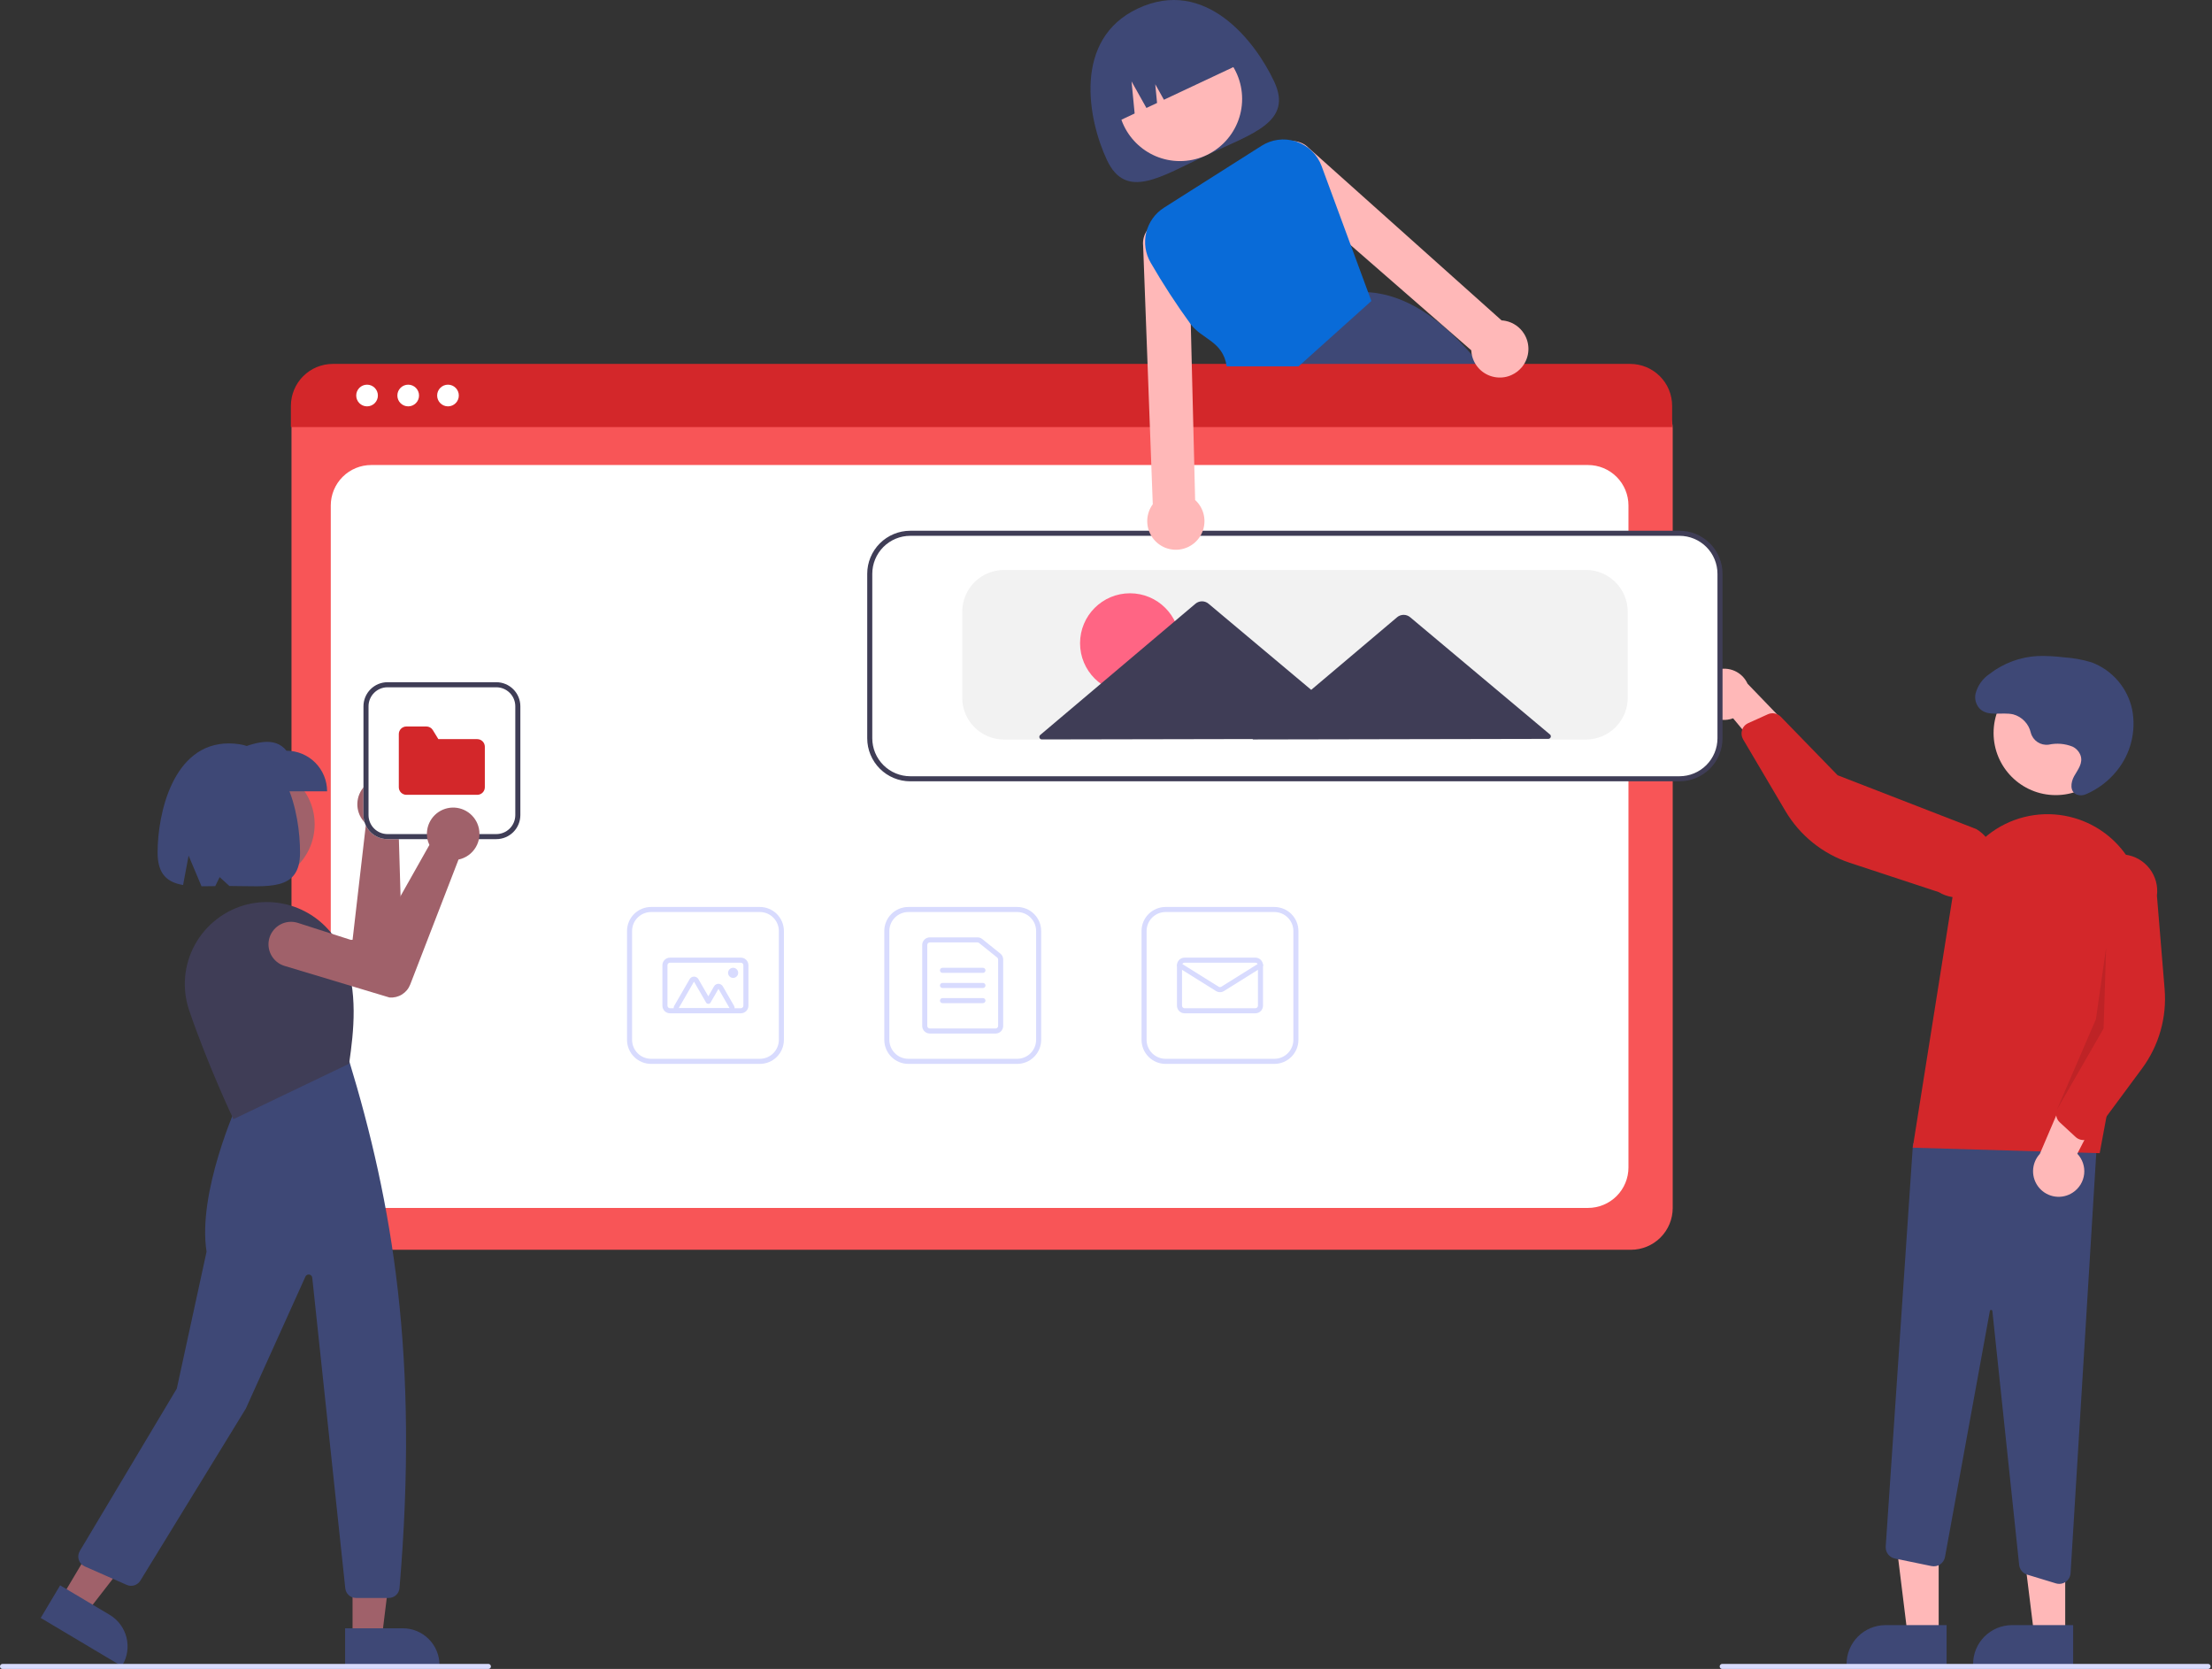 <svg width="399" height="301" viewBox="0 0 399 301" fill="none" xmlns="http://www.w3.org/2000/svg">
<rect x="0" y="0" width="399" height="301" fill="#333333" stroke="none"/>
<g clip-path="url(#clip0_802_3090)">
<path d="M229.83 14.695C233.261 21.995 225.991 24.064 217.663 27.977C209.335 31.89 203.103 36.167 199.673 28.866C196.243 21.565 193.459 7.074 205.239 1.538C217.426 -4.188 226.399 7.394 229.83 14.695Z" fill="#3E4876"/>
<path d="M212.844 29.053C219.036 29.053 224.055 24.034 224.055 17.842C224.055 11.65 219.036 6.631 212.844 6.631C206.652 6.631 201.633 11.65 201.633 17.842C201.633 24.034 206.652 29.053 212.844 29.053Z" fill="#FFB8B8"/>
<path d="M268.248 67.384C267.86 66.877 267.472 66.384 267.079 65.896C266.572 65.266 266.063 64.656 265.55 64.066C259.739 57.361 253.559 53.139 246.75 52.687H246.741L246.641 52.678L233.083 65.896L228.473 70.387L228.573 70.633L231.06 76.827H274.646C272.682 73.568 270.547 70.416 268.248 67.384Z" fill="#3E4876"/>
<path d="M200.654 22.355L204.667 20.469L204.108 14.68L206.792 19.471L208.71 18.571L208.384 15.194L209.949 17.989L224.201 11.289C222.862 8.44 220.447 6.24 217.486 5.172C214.525 4.104 211.262 4.256 208.413 5.595L206.348 6.566C204.937 7.229 203.671 8.163 202.622 9.315C201.572 10.467 200.76 11.815 200.231 13.281C199.702 14.747 199.467 16.303 199.54 17.86C199.613 19.417 199.991 20.944 200.654 22.355Z" fill="#3E4876"/>
<path d="M294.193 225.399H60.109C58.112 225.396 56.198 224.602 54.786 223.19C53.375 221.779 52.581 219.864 52.578 217.868V77.211C52.58 75.748 53.162 74.345 54.196 73.311C55.23 72.276 56.633 71.695 58.096 71.693H296.111C297.599 71.695 299.026 72.286 300.078 73.339C301.13 74.391 301.722 75.818 301.724 77.306V217.866C301.722 219.863 300.928 221.778 299.516 223.19C298.104 224.602 296.19 225.396 294.193 225.399Z" fill="#F85557"/>
<path d="M66.964 217.851H286.442C288.378 217.851 290.235 217.082 291.604 215.713C292.973 214.344 293.742 212.487 293.742 210.551V91.167C293.742 89.231 292.973 87.374 291.604 86.005C290.235 84.636 288.378 83.867 286.442 83.867H66.964C66.005 83.867 65.056 84.055 64.171 84.422C63.285 84.789 62.48 85.327 61.802 86.005C61.124 86.683 60.587 87.487 60.22 88.373C59.853 89.259 59.664 90.208 59.664 91.167V210.551C59.664 211.51 59.853 212.459 60.22 213.345C60.587 214.23 61.124 215.035 61.802 215.713C62.48 216.391 63.285 216.928 64.171 217.295C65.056 217.662 66.005 217.851 66.964 217.851Z" fill="white"/>
<path d="M301.62 77.02H52.473V73.186C52.476 71.183 53.273 69.262 54.69 67.846C56.107 66.43 58.028 65.634 60.032 65.632H294.061C296.064 65.634 297.985 66.43 299.402 67.846C300.82 69.262 301.617 71.183 301.62 73.186V77.02Z" fill="#D3272A"/>
<path d="M66.209 73.287C67.289 73.287 68.164 72.412 68.164 71.332C68.164 70.252 67.289 69.377 66.209 69.377C65.129 69.377 64.254 70.252 64.254 71.332C64.254 72.412 65.129 73.287 66.209 73.287Z" fill="white"/>
<path d="M73.631 73.287C74.71 73.287 75.586 72.412 75.586 71.332C75.586 70.252 74.71 69.377 73.631 69.377C72.551 69.377 71.676 70.252 71.676 71.332C71.676 72.412 72.551 73.287 73.631 73.287Z" fill="white"/>
<path d="M80.807 73.287C81.886 73.287 82.762 72.412 82.762 71.332C82.762 70.252 81.886 69.377 80.807 69.377C79.727 69.377 78.852 70.252 78.852 71.332C78.852 72.412 79.727 73.287 80.807 73.287Z" fill="white"/>
<path d="M183.471 191.873H163.844C162.694 191.872 161.591 191.414 160.778 190.6C159.965 189.786 159.508 188.683 159.508 187.533V167.909C159.509 166.759 159.967 165.657 160.78 164.844C161.592 164.032 162.695 163.574 163.844 163.573H183.471C184.621 163.574 185.723 164.032 186.536 164.844C187.349 165.657 187.806 166.759 187.807 167.909V187.533C187.807 188.683 187.35 189.786 186.537 190.6C185.724 191.414 184.621 191.872 183.471 191.873ZM163.844 164.486C162.937 164.487 162.067 164.848 161.425 165.49C160.783 166.131 160.422 167.001 160.421 167.909V187.533C160.422 188.441 160.783 189.311 161.425 189.952C162.067 190.594 162.937 190.955 163.844 190.956H183.471C184.379 190.955 185.249 190.594 185.891 189.953C186.533 189.311 186.894 188.441 186.895 187.533V167.909C186.894 167.001 186.533 166.131 185.891 165.49C185.25 164.848 184.38 164.487 183.472 164.486H163.844Z" fill="#D8DBFE"/>
<path d="M179.585 186.399H167.717C167.354 186.398 167.006 186.254 166.75 185.997C166.493 185.741 166.349 185.393 166.348 185.03V170.423C166.349 170.06 166.493 169.712 166.75 169.456C167.006 169.199 167.354 169.054 167.717 169.054H176.317C176.629 169.054 176.932 169.159 177.175 169.354L180.443 171.98C180.603 172.108 180.732 172.27 180.821 172.455C180.91 172.64 180.956 172.842 180.955 173.047V185.027C180.955 185.207 180.92 185.385 180.851 185.552C180.782 185.718 180.682 185.869 180.554 185.997C180.427 186.124 180.276 186.225 180.11 186.294C179.943 186.363 179.765 186.399 179.585 186.399ZM167.717 169.967C167.596 169.967 167.48 170.015 167.395 170.101C167.31 170.186 167.261 170.302 167.261 170.423V185.029C167.261 185.15 167.31 185.266 167.395 185.351C167.48 185.437 167.596 185.485 167.717 185.485H179.585C179.706 185.485 179.822 185.437 179.907 185.351C179.993 185.266 180.041 185.15 180.041 185.029V173.049C180.041 172.981 180.026 172.913 179.997 172.852C179.967 172.79 179.924 172.736 179.871 172.693L176.602 170.066C176.521 170.001 176.42 169.966 176.316 169.966L167.717 169.967Z" fill="#D8DBFE"/>
<path d="M177.304 175.457H170.004C169.883 175.457 169.767 175.409 169.681 175.323C169.596 175.238 169.547 175.121 169.547 175C169.547 174.879 169.596 174.763 169.681 174.678C169.767 174.592 169.883 174.544 170.004 174.544H177.304C177.425 174.544 177.541 174.592 177.627 174.678C177.712 174.763 177.76 174.879 177.76 175C177.76 175.121 177.712 175.238 177.627 175.323C177.541 175.409 177.425 175.457 177.304 175.457Z" fill="#D8DBFE"/>
<path d="M177.304 178.187H170.004C169.883 178.187 169.767 178.139 169.681 178.053C169.596 177.968 169.547 177.851 169.547 177.73C169.547 177.609 169.596 177.493 169.681 177.408C169.767 177.322 169.883 177.274 170.004 177.274H177.304C177.425 177.274 177.541 177.322 177.627 177.408C177.712 177.493 177.76 177.609 177.76 177.73C177.76 177.851 177.712 177.968 177.627 178.053C177.541 178.139 177.425 178.187 177.304 178.187Z" fill="#D8DBFE"/>
<path d="M177.304 180.918H170.004C169.883 180.918 169.767 180.87 169.681 180.784C169.596 180.699 169.547 180.582 169.547 180.461C169.547 180.34 169.596 180.224 169.681 180.139C169.767 180.053 169.883 180.005 170.004 180.005H177.304C177.425 180.005 177.541 180.053 177.627 180.139C177.712 180.224 177.76 180.34 177.76 180.461C177.76 180.582 177.712 180.699 177.627 180.784C177.541 180.87 177.425 180.918 177.304 180.918Z" fill="#D8DBFE"/>
<path d="M229.874 191.873H210.246C209.096 191.872 207.993 191.414 207.18 190.6C206.367 189.786 205.91 188.683 205.91 187.533V167.909C205.911 166.759 206.368 165.657 207.181 164.844C207.994 164.032 209.096 163.574 210.246 163.573H229.873C231.023 163.574 232.125 164.032 232.937 164.844C233.75 165.657 234.208 166.759 234.209 167.909V187.533C234.209 188.683 233.752 189.786 232.939 190.6C232.126 191.413 231.024 191.871 229.874 191.873ZM210.246 164.486C209.338 164.487 208.468 164.848 207.827 165.49C207.185 166.131 206.824 167.001 206.823 167.909V187.533C206.824 188.441 207.185 189.311 207.827 189.952C208.468 190.594 209.338 190.955 210.246 190.956H229.873C230.781 190.955 231.651 190.594 232.293 189.953C232.935 189.311 233.296 188.441 233.297 187.533V167.909C233.296 167.001 232.935 166.131 232.293 165.49C231.651 164.848 230.781 164.487 229.874 164.486H210.246Z" fill="#D8DBFE"/>
<path d="M226.451 182.749H213.67C213.307 182.748 212.959 182.604 212.703 182.347C212.446 182.091 212.302 181.743 212.301 181.38V174.08C212.302 173.717 212.446 173.369 212.703 173.112C212.959 172.856 213.307 172.711 213.67 172.711H226.451C226.814 172.711 227.162 172.856 227.418 173.112C227.675 173.369 227.819 173.717 227.82 174.08V181.38C227.819 181.743 227.675 182.091 227.418 182.347C227.162 182.604 226.814 182.748 226.451 182.749ZM213.67 173.62C213.549 173.62 213.433 173.668 213.348 173.754C213.262 173.84 213.214 173.956 213.214 174.077V181.377C213.214 181.498 213.262 181.614 213.348 181.699C213.433 181.785 213.549 181.833 213.67 181.833H226.451C226.572 181.833 226.688 181.785 226.773 181.699C226.859 181.614 226.907 181.498 226.907 181.377V174.077C226.907 173.956 226.859 173.84 226.773 173.755C226.688 173.669 226.572 173.621 226.451 173.621L213.67 173.62Z" fill="#D8DBFE"/>
<path d="M220.062 178.938C219.805 178.938 219.554 178.867 219.336 178.731L212.516 174.469C212.42 174.402 212.353 174.301 212.33 174.186C212.306 174.071 212.328 173.951 212.39 173.852C212.452 173.752 212.55 173.681 212.664 173.651C212.777 173.622 212.898 173.638 213 173.695L219.819 177.957C219.892 178.002 219.976 178.026 220.061 178.026C220.147 178.026 220.23 178.002 220.303 177.957L227.122 173.695C227.173 173.66 227.23 173.635 227.291 173.622C227.352 173.61 227.414 173.61 227.475 173.622C227.536 173.635 227.593 173.659 227.644 173.695C227.695 173.73 227.738 173.775 227.771 173.828C227.804 173.88 227.825 173.939 227.835 174C227.844 174.061 227.841 174.124 227.826 174.184C227.811 174.244 227.783 174.3 227.745 174.349C227.708 174.398 227.66 174.439 227.606 174.469L220.787 178.731C220.569 178.866 220.318 178.938 220.062 178.938Z" fill="#D8DBFE"/>
<path d="M137.065 191.873H117.438C116.288 191.872 115.185 191.414 114.372 190.6C113.559 189.786 113.102 188.683 113.102 187.533V167.909C113.103 166.759 113.561 165.657 114.374 164.844C115.186 164.032 116.288 163.574 117.438 163.573H137.065C138.215 163.574 139.317 164.032 140.13 164.844C140.942 165.657 141.4 166.759 141.401 167.909V187.533C141.401 188.683 140.944 189.786 140.131 190.6C139.318 191.414 138.215 191.872 137.065 191.873ZM117.438 164.486C116.531 164.487 115.661 164.848 115.019 165.49C114.377 166.131 114.016 167.001 114.015 167.909V187.533C114.016 188.441 114.377 189.311 115.019 189.952C115.661 190.594 116.531 190.955 117.438 190.956H137.065C137.973 190.955 138.843 190.594 139.485 189.953C140.127 189.311 140.488 188.441 140.489 187.533V167.909C140.488 167.001 140.127 166.131 139.485 165.49C138.844 164.848 137.974 164.487 137.066 164.486H117.438Z" fill="#D8DBFE"/>
<path d="M133.633 182.749H120.853C120.49 182.748 120.142 182.604 119.886 182.347C119.629 182.091 119.485 181.743 119.484 181.38V174.08C119.485 173.717 119.629 173.369 119.886 173.112C120.142 172.856 120.49 172.711 120.853 172.711H133.633C133.996 172.711 134.344 172.856 134.601 173.112C134.857 173.369 135.002 173.717 135.002 174.08V181.38C135.002 181.743 134.857 182.091 134.601 182.347C134.344 182.604 133.996 182.748 133.633 182.749ZM120.853 173.62C120.732 173.62 120.616 173.668 120.531 173.754C120.445 173.84 120.397 173.956 120.397 174.077V181.377C120.397 181.498 120.445 181.614 120.531 181.699C120.616 181.785 120.732 181.833 120.853 181.833H133.633C133.754 181.833 133.87 181.785 133.955 181.699C134.041 181.614 134.089 181.498 134.089 181.377V174.077C134.089 173.956 134.041 173.84 133.955 173.755C133.87 173.669 133.754 173.621 133.633 173.621L120.853 173.62Z" fill="#D8DBFE"/>
<path d="M131.607 182.745H122.421C122.261 182.745 122.103 182.703 121.965 182.623C121.826 182.543 121.711 182.428 121.631 182.289C121.55 182.15 121.508 181.993 121.508 181.832C121.508 181.672 121.55 181.515 121.63 181.376L124.397 176.586C124.477 176.447 124.592 176.332 124.731 176.252C124.87 176.172 125.027 176.13 125.188 176.13C125.348 176.13 125.505 176.172 125.644 176.252C125.783 176.332 125.898 176.447 125.978 176.586L127.765 179.686L128.797 177.886C128.877 177.747 128.992 177.632 129.131 177.552C129.27 177.472 129.427 177.43 129.588 177.43C129.748 177.43 129.905 177.472 130.044 177.552C130.183 177.632 130.298 177.747 130.378 177.886L132.393 181.377C132.473 181.516 132.515 181.673 132.515 181.833C132.515 181.994 132.473 182.151 132.393 182.29C132.313 182.429 132.197 182.544 132.058 182.624C131.92 182.704 131.762 182.746 131.602 182.746L131.607 182.745ZM131.607 181.832L129.597 178.341L128.167 180.819C128.127 180.889 128.068 180.947 127.998 180.987C127.928 181.027 127.848 181.048 127.767 181.047C127.686 181.048 127.607 181.027 127.536 180.987C127.466 180.947 127.408 180.889 127.367 180.819L125.185 177.039L122.418 181.832H131.607Z" fill="#D8DBFE"/>
<path d="M132.241 176.368C132.745 176.368 133.154 175.959 133.154 175.455C133.154 174.951 132.745 174.542 132.241 174.542C131.737 174.542 131.328 174.951 131.328 175.455C131.328 175.959 131.737 176.368 132.241 176.368Z" fill="#D8DBFE"/>
<path d="M349.699 294.919H344.099L341.438 273.335H349.697L349.699 294.919Z" fill="#FFB8B8"/>
<path d="M351.126 300.343H333.082V300.115C333.082 299.193 333.264 298.28 333.617 297.427C333.97 296.575 334.487 295.801 335.139 295.149C335.791 294.497 336.565 293.98 337.417 293.627C338.27 293.274 339.183 293.092 340.105 293.092H351.126V300.343Z" fill="#3E4876"/>
<path d="M372.524 294.919H366.924L364.262 273.335H372.521L372.524 294.919Z" fill="#FFB8B8"/>
<path d="M373.95 300.343H355.906V300.115C355.906 299.193 356.088 298.28 356.441 297.427C356.794 296.575 357.311 295.801 357.963 295.149C358.615 294.497 359.389 293.98 360.241 293.627C361.093 293.274 362.007 293.092 362.929 293.092H373.95V300.343Z" fill="#3E4876"/>
<path d="M370.843 285.562L365.66 283.985C365.274 283.868 364.93 283.639 364.673 283.328C364.416 283.017 364.257 282.636 364.215 282.235L359.383 236.446C359.378 236.391 359.353 236.341 359.313 236.304C359.272 236.267 359.22 236.246 359.165 236.246C359.109 236.241 359.054 236.257 359.01 236.292C358.967 236.327 358.939 236.378 358.932 236.433L350.839 280.799C350.79 281.068 350.687 281.325 350.538 281.554C350.388 281.783 350.194 281.98 349.967 282.133C349.74 282.286 349.485 282.392 349.217 282.445C348.948 282.498 348.672 282.497 348.404 282.442L341.78 281.078C341.294 280.976 340.861 280.703 340.561 280.308C340.26 279.913 340.113 279.422 340.145 278.927L345.068 206.209L378.452 202.609L373.49 283.721C373.471 284.031 373.383 284.332 373.231 284.603C373.079 284.874 372.867 285.106 372.613 285.284C372.358 285.461 372.066 285.578 371.759 285.626C371.452 285.674 371.139 285.652 370.842 285.561L370.843 285.562Z" fill="#3E4876"/>
<path d="M370.813 143.4C377.005 143.4 382.024 138.381 382.024 132.189C382.024 125.997 377.005 120.978 370.813 120.978C364.621 120.978 359.602 125.997 359.602 132.189C359.602 138.381 364.621 143.4 370.813 143.4Z" fill="#FFB8B8"/>
<path d="M345.02 206.987L352.258 161.41C352.643 158.986 353.539 156.672 354.887 154.622C356.236 152.572 358.005 150.833 360.078 149.52C362.151 148.207 364.48 147.35 366.91 147.007C369.34 146.664 371.815 146.843 374.17 147.531C378.288 148.722 381.814 151.405 384.059 155.057C386.304 158.708 387.108 163.066 386.312 167.278L378.739 207.978L345.02 206.987Z" fill="#D3272A"/>
<path d="M373.904 215.066C374.464 214.697 374.937 214.209 375.288 213.637C375.639 213.065 375.86 212.423 375.937 211.756C376.013 211.09 375.942 210.414 375.729 209.778C375.516 209.142 375.166 208.56 374.704 208.073L382.188 193.58L373.76 194.48L367.942 208.106C367.177 208.937 366.744 210.02 366.723 211.149C366.703 212.278 367.098 213.376 367.833 214.234C368.567 215.091 369.591 215.65 370.71 215.804C371.829 215.957 372.965 215.695 373.904 215.067V215.066Z" fill="#FFB8B8"/>
<path d="M375.514 205.588C375.1 205.53 374.713 205.347 374.406 205.063L371.543 202.417C371.233 202.13 371.019 201.755 370.93 201.342C370.84 200.93 370.88 200.5 371.043 200.11L376.766 186.545L375.954 159.745C376.205 158.018 377.128 156.461 378.522 155.411C379.916 154.362 381.668 153.905 383.397 154.141C385.125 154.377 386.691 155.286 387.753 156.671C388.815 158.055 389.287 159.803 389.066 161.534L390.454 178.382C390.876 183.496 389.426 188.589 386.374 192.713L377.449 204.778C377.277 205.01 377.059 205.203 376.808 205.345C376.556 205.487 376.278 205.574 375.991 205.601C375.832 205.616 375.672 205.611 375.514 205.588Z" fill="#D3272A"/>
<path d="M306.489 126.084C306.611 126.744 306.876 127.369 307.266 127.915C307.656 128.461 308.161 128.915 308.745 129.245C309.329 129.575 309.979 129.773 310.648 129.825C311.317 129.877 311.989 129.781 312.617 129.545L323.045 142.087L325.503 133.975L315.224 123.308C314.757 122.279 313.929 121.458 312.897 120.998C311.865 120.539 310.7 120.475 309.624 120.817C308.547 121.159 307.633 121.884 307.056 122.855C306.478 123.826 306.276 124.975 306.489 126.084Z" fill="#FFB8B8"/>
<path d="M314.421 131.237C314.636 130.878 314.956 130.594 315.337 130.422L318.89 128.817C319.275 128.644 319.704 128.594 320.119 128.673C320.534 128.751 320.914 128.956 321.209 129.258L331.469 139.817L356.469 149.517C357.226 149.956 357.888 150.541 358.417 151.237C358.946 151.933 359.332 152.728 359.552 153.574C359.772 154.421 359.822 155.303 359.7 156.169C359.577 157.035 359.284 157.868 358.837 158.62C358.39 159.372 357.799 160.028 357.097 160.55C356.395 161.072 355.597 161.449 354.748 161.661C353.899 161.872 353.017 161.913 352.152 161.782C351.288 161.65 350.457 161.348 349.71 160.894L333.654 155.603C328.781 153.998 324.656 150.677 322.048 146.259L314.418 133.337C314.272 133.088 314.179 132.812 314.146 132.525C314.113 132.238 314.141 131.948 314.228 131.673C314.275 131.521 314.34 131.374 314.421 131.237Z" fill="#D3272A"/>
<path opacity="0.1" d="M379.904 170.882L379.448 185.488L371.039 200.1L378.06 183.817L379.904 170.882Z" fill="black"/>
<path d="M369.526 134.301C368.822 134.392 368.109 134.225 367.518 133.831C366.928 133.436 366.501 132.841 366.317 132.155C366.139 131.366 365.75 130.64 365.191 130.055C364.632 129.47 363.924 129.048 363.144 128.835C361.088 128.365 358.574 129.335 357.067 127.775C356.744 127.419 356.511 126.992 356.386 126.528C356.261 126.064 356.248 125.578 356.348 125.108C356.725 123.644 357.629 122.372 358.887 121.535C361.367 119.619 364.369 118.497 367.498 118.317C369.118 118.27 370.739 118.351 372.346 118.558C374.029 118.664 375.693 118.968 377.305 119.464C379.14 120.157 380.771 121.302 382.047 122.792C383.323 124.283 384.203 126.071 384.605 127.991C384.973 129.917 384.917 131.901 384.439 133.803C383.962 135.706 383.075 137.481 381.84 139.005C380.362 140.845 378.456 142.296 376.289 143.231C375.773 143.474 375.181 143.504 374.643 143.314C373.293 142.777 373.514 141.105 374.129 139.99C374.788 138.797 375.801 137.641 375.271 136.19C375.006 135.517 374.496 134.968 373.844 134.654C372.483 134.111 370.99 133.987 369.558 134.298L369.526 134.301Z" fill="#3E4876"/>
<path d="M302.947 140.682H164.187C162.19 140.68 160.276 139.885 158.864 138.474C157.453 137.062 156.658 135.148 156.656 133.151V103.481C156.658 101.484 157.453 99.57 158.864 98.159C160.276 96.747 162.19 95.953 164.187 95.95H302.947C304.944 95.953 306.858 96.747 308.27 98.159C309.681 99.57 310.476 101.484 310.478 103.481V133.15C310.476 135.147 309.682 137.061 308.27 138.473C306.858 139.885 304.944 140.68 302.947 140.682Z" fill="white"/>
<path d="M302.949 140.91H164.19C162.133 140.908 160.16 140.09 158.705 138.635C157.25 137.18 156.432 135.207 156.43 133.15V103.482C156.432 101.424 157.25 99.452 158.705 97.997C160.16 96.542 162.133 95.724 164.19 95.722H302.95C305.007 95.724 306.98 96.542 308.435 97.997C309.89 99.452 310.708 101.424 310.71 103.482V133.151C310.708 135.208 309.889 137.181 308.434 138.635C306.979 140.09 305.006 140.908 302.949 140.91ZM164.189 96.635C162.374 96.637 160.633 97.359 159.349 98.642C158.066 99.926 157.344 101.667 157.342 103.482V133.151C157.344 134.966 158.066 136.707 159.349 137.99C160.633 139.274 162.374 139.996 164.189 139.998H302.949C304.764 139.996 306.505 139.274 307.788 137.99C309.072 136.707 309.794 134.966 309.796 133.151V103.482C309.794 101.667 309.072 99.926 307.788 98.642C306.505 97.359 304.764 96.637 302.949 96.635H164.189Z" fill="#3F3D56"/>
<path d="M286.08 133.374H181.097C179.1 133.372 177.186 132.577 175.774 131.166C174.363 129.754 173.568 127.84 173.566 125.843V110.323C173.568 108.326 174.363 106.412 175.774 105C177.186 103.589 179.1 102.794 181.097 102.792H286.08C288.076 102.794 289.991 103.589 291.403 105C292.814 106.412 293.608 108.326 293.611 110.323V125.842C293.608 127.839 292.814 129.753 291.403 131.165C289.991 132.576 288.076 133.372 286.08 133.374Z" fill="#F2F2F2"/>
<path d="M203.827 125.012C208.801 125.012 212.834 120.979 212.834 116.005C212.834 111.031 208.801 106.998 203.827 106.998C198.853 106.998 194.82 111.031 194.82 116.005C194.82 120.979 198.853 125.012 203.827 125.012Z" fill="#FF6584"/>
<path d="M279.572 132.453L266.858 121.794L254.364 111.316C254.035 111.039 253.618 110.887 253.188 110.887C252.758 110.887 252.341 111.039 252.012 111.316L239.559 121.844L236.517 124.415L231.931 120.568L217.993 108.878C217.664 108.601 217.247 108.449 216.817 108.449C216.387 108.449 215.97 108.601 215.641 108.878L201.748 120.622L187.636 132.551C187.564 132.612 187.512 132.693 187.488 132.784C187.464 132.875 187.469 132.971 187.502 133.059C187.535 133.148 187.594 133.223 187.672 133.277C187.75 133.33 187.842 133.357 187.936 133.356L216.869 133.3L226.027 133.282L225.937 133.358L253.237 133.305L279.285 133.255C279.379 133.255 279.47 133.226 279.547 133.172C279.623 133.119 279.681 133.042 279.713 132.954C279.745 132.866 279.749 132.771 279.725 132.68C279.7 132.59 279.649 132.509 279.577 132.449L279.572 132.453Z" fill="#3F3D56"/>
<path d="M398.289 301H310.655C310.534 301 310.418 300.952 310.332 300.866C310.247 300.781 310.199 300.665 310.199 300.543C310.199 300.422 310.247 300.306 310.332 300.221C310.418 300.135 310.534 300.087 310.655 300.087H398.293C398.414 300.087 398.53 300.135 398.616 300.221C398.701 300.306 398.75 300.422 398.75 300.543C398.75 300.665 398.701 300.781 398.616 300.866C398.53 300.952 398.414 301 398.293 301H398.289Z" fill="#D8DBFE"/>
<path d="M274.92 60.21C274.556 59.618 274.074 59.106 273.505 58.706C272.936 58.305 272.292 58.025 271.611 57.882C271.362 57.828 271.108 57.795 270.853 57.782L236.076 26.689C235.393 25.987 234.482 25.552 233.506 25.461C233.314 25.439 233.12 25.433 232.926 25.443C232.124 25.48 231.349 25.749 230.698 26.219C230.046 26.688 229.545 27.337 229.257 28.087C228.968 28.837 228.904 29.654 229.073 30.439C229.241 31.225 229.635 31.944 230.206 32.509L243.521 44.116L265.385 63.173C265.403 63.532 265.457 63.889 265.545 64.237C265.807 65.246 266.369 66.152 267.157 66.834C267.946 67.516 268.923 67.943 269.959 68.057C270.904 68.168 271.862 68.01 272.721 67.601C273.402 67.282 274.007 66.82 274.492 66.245C274.542 66.186 274.592 66.131 274.633 66.067C275.271 65.235 275.641 64.229 275.692 63.181C275.743 62.134 275.474 61.096 274.92 60.206V60.21Z" fill="#FFB8B8"/>
<path d="M215.578 90.177L215.254 77.004L214.98 66.072L214.793 58.422L214.423 43.51C214.351 42.711 214.047 41.951 213.55 41.322C213.052 40.693 212.382 40.222 211.622 39.968C210.861 39.713 210.043 39.686 209.267 39.889C208.491 40.091 207.791 40.516 207.252 41.11C207.126 41.246 207.011 41.392 206.91 41.548C206.348 42.353 206.095 43.334 206.198 44.31L207.011 66.069L207.417 77.001L207.937 90.945C207.787 91.15 207.652 91.365 207.531 91.589C207.083 92.443 206.883 93.406 206.954 94.368C207.025 95.33 207.364 96.252 207.933 97.031C208.502 97.81 209.277 98.414 210.172 98.775C211.067 99.135 212.045 99.238 212.995 99.071C213.945 98.904 214.829 98.474 215.547 97.83C216.265 97.186 216.788 96.353 217.057 95.427C217.326 94.501 217.33 93.517 217.069 92.589C216.807 91.66 216.291 90.824 215.578 90.174V90.177Z" fill="#FFB8B8"/>
<path d="M246.84 52.862L243.613 44.121L238.391 29.962C238.014 28.932 237.41 28 236.624 27.235C235.838 26.47 234.889 25.892 233.849 25.544C233.767 25.517 233.68 25.489 233.598 25.466C232.591 25.161 231.529 25.077 230.486 25.22C229.443 25.364 228.443 25.731 227.555 26.297L209.968 37.453C208.357 38.473 207.206 40.078 206.757 41.931C206.308 43.783 206.597 45.738 207.562 47.381C209.762 51.184 212.158 54.87 214.742 58.422C216.792 61.211 220.607 61.508 221.269 66.072H234.237L247.365 54.288L246.84 52.862Z" fill="#096BD8"/>
<path d="M46.179 159.233C52.02 159.233 56.756 154.498 56.756 148.656C56.756 142.815 52.02 138.079 46.179 138.079C40.337 138.079 35.602 142.815 35.602 148.656C35.602 154.498 40.337 159.233 46.179 159.233Z" fill="#A0616A"/>
<path d="M72.139 141.337C72.243 141.42 72.344 141.508 72.439 141.601C72.925 142.059 73.309 142.614 73.565 143.23C73.822 143.846 73.945 144.51 73.927 145.177C73.909 145.844 73.75 146.5 73.461 147.102C73.172 147.703 72.759 148.237 72.249 148.668C72.131 148.768 72.007 148.861 71.879 148.948L72.594 173.115C72.615 173.906 72.38 174.683 71.924 175.33C71.468 175.976 70.815 176.459 70.064 176.706L70.019 176.715L50.398 178.805C49.862 178.865 49.321 178.818 48.804 178.667C48.287 178.515 47.806 178.263 47.387 177.924C46.969 177.585 46.622 177.166 46.367 176.692C46.112 176.217 45.954 175.697 45.902 175.161C45.85 174.625 45.905 174.084 46.064 173.57C46.222 173.055 46.482 172.578 46.827 172.164C47.172 171.751 47.596 171.411 48.074 171.163C48.552 170.915 49.075 170.764 49.611 170.72L63.599 169.488L66.017 148.559C65.859 148.419 65.711 148.268 65.575 148.107C64.816 147.209 64.419 146.062 64.459 144.888C64.499 143.713 64.975 142.596 65.793 141.752C66.61 140.909 67.713 140.399 68.885 140.322C70.058 140.245 71.217 140.607 72.138 141.337H72.139Z" fill="#A0616A"/>
<path d="M63.595 295.386H68.875L71.386 275.023H63.594L63.595 295.386Z" fill="#A0616A"/>
<path d="M62.25 293.663H72.65C74.407 293.663 76.093 294.361 77.335 295.604C78.578 296.846 79.276 298.532 79.276 300.289V300.504H62.25V293.663Z" fill="#3E4876"/>
<path d="M11.121 288.087L15.657 290.787L28.233 274.575L21.533 270.589L11.121 288.087Z" fill="#A0616A"/>
<path d="M10.847 285.917L19.78 291.236C21.289 292.136 22.379 293.598 22.811 295.301C23.242 297.005 22.979 298.81 22.08 300.319L21.97 300.504L7.344 291.795L10.847 285.917Z" fill="#3E4876"/>
<path d="M70.123 288.193H64.211C63.732 288.194 63.27 288.017 62.914 287.697C62.558 287.377 62.333 286.936 62.284 286.46L56.324 230.437C56.309 230.296 56.248 230.163 56.151 230.06C56.053 229.957 55.925 229.889 55.785 229.866C55.645 229.843 55.501 229.867 55.376 229.934C55.251 230.001 55.151 230.108 55.093 230.237L44.342 254.044L25.307 285.084C25.06 285.482 24.679 285.778 24.232 285.917C23.786 286.057 23.304 286.031 22.875 285.844L15.275 282.498C15.023 282.387 14.798 282.224 14.614 282.02C14.431 281.816 14.292 281.575 14.209 281.313C14.125 281.051 14.098 280.775 14.13 280.502C14.162 280.229 14.251 279.966 14.392 279.73L31.892 250.43L37.259 225.743C35.571 215.037 42.807 199.12 42.881 198.96L42.917 198.882L62.849 191.092L62.949 191.214C70.81 217.014 75.599 244.77 72.063 286.414C72.02 286.899 71.797 287.351 71.438 287.68C71.079 288.009 70.61 288.192 70.123 288.193Z" fill="#3E4876"/>
<path d="M42.106 201.846L42.013 201.646C41.969 201.553 37.537 192.205 34.12 182.214C33.463 180.282 33.215 178.235 33.391 176.202C33.567 174.169 34.163 172.194 35.142 170.404C36.133 168.595 37.49 167.012 39.125 165.754C40.76 164.497 42.639 163.593 44.642 163.099C48.119 162.265 51.78 162.709 54.957 164.348C58.135 165.988 60.618 168.714 61.954 172.031C64.664 178.808 63.8 186.041 62.988 191.731L62.972 191.845L62.872 191.895L42.106 201.846Z" fill="#3F3D56"/>
<path d="M59.002 142.714H42.207V135.393C45.893 133.929 49.5 132.683 51.681 135.393C53.623 135.393 55.485 136.164 56.858 137.537C58.231 138.91 59.002 140.772 59.002 142.714Z" fill="#3E4876"/>
<path d="M41.276 134.074C31.236 134.074 28.426 146.659 28.426 153.758C28.426 157.717 30.217 159.134 33.026 159.613L34.02 154.313L36.347 159.841C37.137 159.841 37.968 159.83 38.829 159.814L39.618 158.189L41.378 159.789C48.426 159.799 54.122 160.827 54.122 153.763C54.126 146.659 51.662 134.074 41.276 134.074Z" fill="#3E4876"/>
<path d="M88.094 301H0.457C0.335 301 0.219 300.952 0.134 300.866C0.048 300.781 0 300.665 0 300.543C0 300.422 0.048 300.306 0.134 300.221C0.219 300.135 0.335 300.087 0.457 300.087H88.094C88.216 300.087 88.332 300.135 88.417 300.221C88.503 300.306 88.551 300.422 88.551 300.543C88.551 300.665 88.503 300.781 88.417 300.866C88.332 300.952 88.216 301 88.094 301Z" fill="#D8DBFE"/>
<path d="M89.525 151.338H69.898C68.749 151.337 67.647 150.879 66.834 150.067C66.021 149.254 65.564 148.152 65.562 147.002V127.374C65.564 126.225 66.021 125.122 66.834 124.31C67.647 123.497 68.749 123.039 69.898 123.038H89.525C90.675 123.039 91.777 123.497 92.59 124.31C93.403 125.122 93.86 126.225 93.862 127.374V147.005C93.859 148.154 93.402 149.255 92.589 150.068C91.776 150.88 90.675 151.337 89.525 151.338Z" fill="white"/>
<path d="M89.525 151.338H69.898C68.749 151.337 67.647 150.879 66.834 150.067C66.021 149.254 65.564 148.152 65.562 147.002V127.374C65.564 126.225 66.021 125.122 66.834 124.31C67.647 123.497 68.749 123.039 69.898 123.038H89.525C90.675 123.039 91.777 123.497 92.59 124.31C93.403 125.122 93.86 126.225 93.862 127.374V147.005C93.859 148.154 93.402 149.255 92.589 150.068C91.776 150.88 90.675 151.337 89.525 151.338ZM69.898 123.951C68.991 123.952 68.121 124.313 67.479 124.955C66.838 125.597 66.477 126.467 66.475 127.374V147.005C66.477 147.913 66.838 148.783 67.479 149.424C68.121 150.066 68.991 150.427 69.898 150.428H89.525C90.433 150.427 91.303 150.066 91.945 149.424C92.587 148.783 92.948 147.913 92.948 147.005V127.374C92.948 126.467 92.587 125.597 91.945 124.955C91.303 124.313 90.433 123.952 89.525 123.951H69.898Z" fill="#3F3D56"/>
<path d="M86.088 143.347H73.306C72.944 143.346 72.596 143.202 72.339 142.945C72.082 142.689 71.938 142.341 71.938 141.978V132.39C71.938 132.027 72.082 131.679 72.339 131.423C72.596 131.166 72.944 131.022 73.306 131.021H76.906C77.14 131.02 77.371 131.08 77.575 131.194C77.779 131.308 77.951 131.472 78.073 131.672L79.073 133.303H86.085C86.448 133.304 86.796 133.448 87.053 133.705C87.31 133.961 87.454 134.309 87.454 134.672V141.972C87.455 142.152 87.42 142.33 87.352 142.497C87.283 142.663 87.183 142.815 87.056 142.943C86.929 143.07 86.778 143.172 86.612 143.241C86.446 143.311 86.267 143.346 86.088 143.347Z" fill="#D3272A"/>
<path d="M85.901 148.104C85.968 148.221 86.027 148.341 86.078 148.465C86.349 149.075 86.487 149.736 86.484 150.403C86.481 151.071 86.337 151.73 86.062 152.338C85.786 152.946 85.385 153.489 84.885 153.932C84.385 154.374 83.797 154.706 83.16 154.905C83.012 154.951 82.862 154.989 82.709 155.019L73.991 177.57C73.703 178.307 73.185 178.931 72.514 179.351C71.843 179.77 71.054 179.961 70.265 179.897L70.221 179.889L51.321 174.201C50.807 174.046 50.329 173.791 49.915 173.451C49.5 173.11 49.157 172.691 48.905 172.217C48.653 171.743 48.498 171.224 48.447 170.69C48.397 170.156 48.454 169.617 48.613 169.105C48.772 168.592 49.032 168.116 49.376 167.705C49.72 167.293 50.143 166.954 50.619 166.707C51.095 166.459 51.616 166.309 52.151 166.263C52.685 166.218 53.224 166.28 53.734 166.444L67.103 170.737L77.454 152.387C77.363 152.196 77.285 151.999 77.221 151.798C76.871 150.676 76.949 149.464 77.442 148.397C77.935 147.33 78.806 146.485 79.888 146.024C80.969 145.564 82.183 145.522 83.294 145.906C84.404 146.291 85.332 147.075 85.897 148.105L85.901 148.104Z" fill="#A0616A"/>
</g>
<defs>
<clipPath id="clip0_802_3090">
<rect width="399" height="301" fill="white"/>
</clipPath>
</defs>
</svg>
